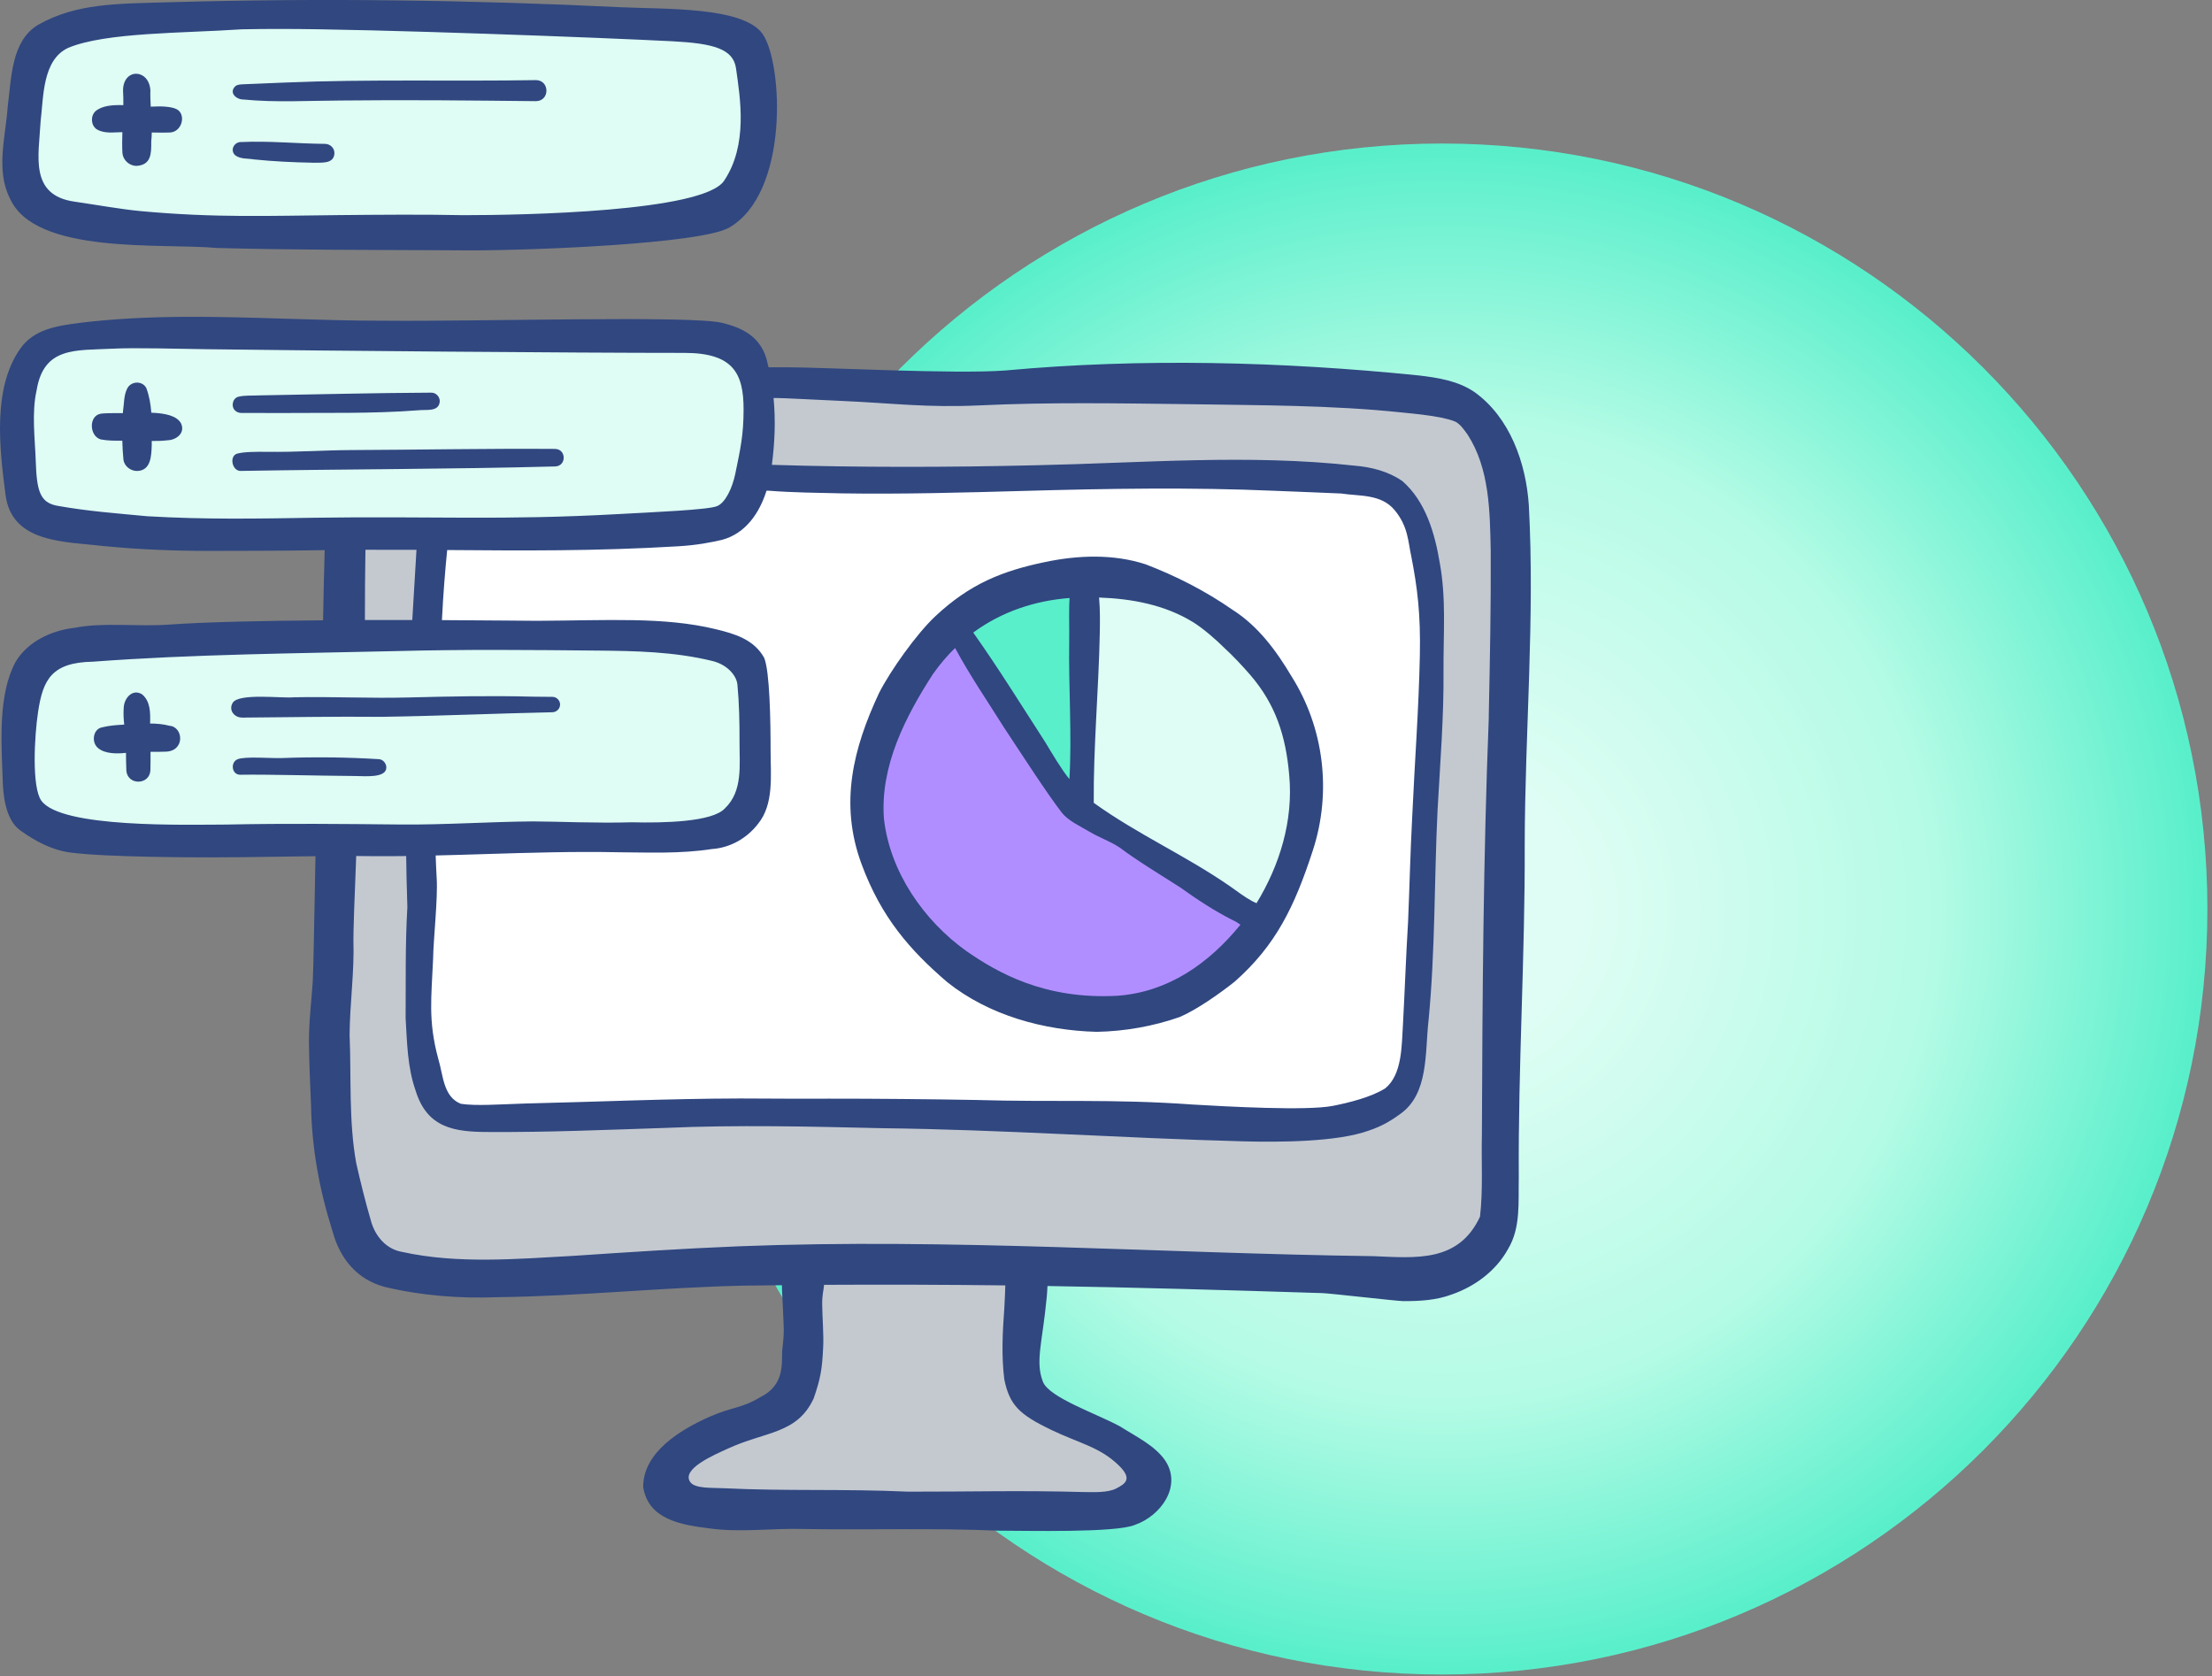 <svg width="289" height="219" viewBox="0 0 289 219" fill="none" xmlns="http://www.w3.org/2000/svg">
<rect x="0" y="0" width="289" height="219" fill="#808080" stroke="none"/>
<path d="M188.398 218.75C243.627 218.75 288.398 173.978 288.398 118.75C288.398 63.522 243.627 18.75 188.398 18.75C133.17 18.75 88.398 63.522 88.398 118.75C88.398 173.978 133.17 218.75 188.398 218.75Z" fill="url(#paint0_radial_795_12174)"/>
<g clip-path="url(#clip0_795_12174)">
<path d="M140.53 197.26C134.6 197.41 110.74 197.11 102.27 197.25C93.8 197.39 87.59 195.98 87.59 192.165C87.59 188.35 98.885 185.81 102.835 182.99C105.49 181.095 105.595 171.05 105.38 164.655C112.19 164.375 117.865 164.265 120.915 164.55C123.445 164.785 128.275 165.105 134.24 165.43C133.795 170.125 133.325 175.705 133.325 178.285C133.325 183.18 140.525 184.825 147.3 189.48C154.075 194.14 146.455 197.105 140.525 197.255L140.53 197.26ZM197.375 81.685C197.185 93.605 195.68 140.165 196.245 149.765C196.81 159.365 194.925 164.26 188.665 166.14C182.405 168.02 131.505 165.53 120.92 164.545C110.335 163.565 68.25 167.27 56.325 166.705C44.4 166.14 45.095 155.785 43.62 148.07C42.14 140.35 45.475 67.695 46.605 60.165C46.98 56.355 48.865 52.885 57.145 51.335C64.285 50 77.1 50 88.39 50.045C99.68 50.09 132.06 50.94 150.13 50.225C168.2 49.51 187.59 50.94 192.485 54.68C197.38 58.42 197.565 69.765 197.38 81.68L197.375 81.685ZM184.855 68.77C181.75 62.85 177.065 61.575 165.22 62C153.375 62.425 129.54 63.13 120.915 62.845C112.29 62.565 71.245 61.995 65.7 62.565C59.49 63.2 56.315 63.835 56.315 69.835C56.315 80.425 54.83 107.035 55.25 116.775C55.545 123.57 53.77 131.105 55.18 136.045C56.59 140.985 56.135 144.825 59.415 145.645C63.81 146.74 86.31 145.855 96.335 145.435C106.36 145.015 160.955 147.835 168.525 147.13C176.095 146.425 185.415 146.355 184.99 134.67C184.565 122.99 186.825 99.27 186.965 91.93C187.105 84.59 187.955 74.69 184.845 68.77H184.855Z" fill="#C4C9D0"/>
<path d="M59.424 145.65C63.819 146.745 86.319 145.86 96.344 145.44C106.369 145.02 160.964 147.84 168.539 147.135C176.114 146.43 185.429 146.36 185.004 134.675C184.579 122.99 186.839 99.275 186.979 91.935C187.119 84.595 187.969 74.695 184.859 68.775C181.754 62.855 177.069 61.58 165.224 62.005C153.379 62.43 129.544 63.135 120.919 62.85C112.294 62.565 71.249 62 65.704 62.57C59.494 63.205 56.319 63.84 56.319 69.84C56.319 80.43 54.834 107.04 55.254 116.78C55.549 123.575 53.774 131.11 55.184 136.05C56.594 140.99 56.139 144.835 59.419 145.65H59.424Z" fill="white"/>
<path d="M124.589 81.85C117.809 87.21 113.254 94.97 113.289 102.645C113.349 116.805 122.554 131.445 141.379 132.105C152.139 132.48 159.944 127.5 164.849 120.57L140.934 105.565L124.584 81.855L124.589 81.85Z" fill="#B18EFF"/>
<path d="M142.081 74.92C142.081 74.92 142.036 74.92 142.011 74.925L140.936 105.56L164.851 120.565C168.526 115.37 170.581 109.08 171.026 103.115C172.061 89.185 156.071 74.09 142.081 74.92Z" fill="#DFFDF4"/>
<path d="M142.015 74.925C135.625 75.32 129.52 77.95 124.59 81.85L140.94 105.56L142.015 74.925Z" fill="#59EFCB"/>
<path d="M50.615 2.195C58.275 2.165 93.025 2.225 96.32 4.955C99.615 7.685 98.2 23.59 95 26.79C91.8 29.99 58.01 30.46 47.19 30.46C36.37 30.46 8.6 29.52 5.02 26.79C1.44 24.06 3.415 7.97 6.91 4.95C11.05 1.375 42.955 2.22 50.615 2.19V2.195ZM5.59 45.485C1.995 48.79 1.215 64.055 4.53 66.69C7.845 69.325 41.94 69.985 52 69.795C62.06 69.605 90.48 70.67 95.19 67.745C99.895 64.82 100.65 48.465 96.65 45.485C92.65 42.505 61.235 44.01 52 44.01C42.765 44.01 9.92 41.505 5.59 45.485ZM6.91 85.42C1.37 89.7 0.72 104.54 4.43 106.41C13.215 110.835 37.97 110.22 50.595 109.89C62.735 109.575 93.595 110.58 96.135 107.74C98.675 104.9 100.72 88.055 96.135 85.42C88.805 81.205 68.24 83.24 50.835 83.24C33.43 83.24 11.055 82.22 6.915 85.42H6.91Z" fill="#DFFDF4"/>
<path d="M123.76 128.305C129.215 132.655 136.39 134.615 143.285 134.795C146.955 134.725 150.685 134.07 154.145 132.855C156.355 131.915 159.45 129.725 161.33 128.225C166.705 123.465 169.125 118.455 171.525 111.095C174.02 103.45 172.97 95.055 168.745 88.365C166.74 84.995 164.385 81.795 161.04 79.665C157.52 77.215 153.665 75.245 149.665 73.715C145.44 72.345 140.81 72.52 136.505 73.43C130.915 74.595 126.695 76.29 122.18 80.525C119.76 82.795 116.335 87.595 114.84 90.55C111.475 97.75 109.635 104.955 112.56 112.875C115.15 119.88 118.91 124.14 123.76 128.305ZM143.685 82.82C143.715 81.36 143.74 79.655 143.595 78.06C147.81 78.21 152.16 78.98 155.905 81.295C157.195 82.09 158.96 83.635 159.945 84.625C161.055 85.635 162.35 87.015 163.335 88.155C166.65 92 167.99 96.1 168.435 101.24C169 107.2 167.185 113.045 164.165 117.99C163.985 117.895 163.8 117.805 163.615 117.73C162.585 117.17 161.65 116.445 160.69 115.77C154.785 111.69 148.735 109.065 142.9 104.88C142.84 97.69 143.545 89.97 143.685 82.82ZM139.74 78.12C139.625 79.89 139.725 81.67 139.69 84.005C139.605 89.72 140.06 96.1 139.72 101.78C138.755 100.635 137.395 98.335 136.58 96.98C133.525 92.25 130.475 87.325 127.155 82.635C130.86 79.905 135.21 78.465 139.74 78.12ZM121.92 88.02C122.795 86.77 123.76 85.65 124.785 84.65C126.715 88.25 128.985 91.55 131.205 95.085C133.59 98.69 136.79 103.65 138.695 106.12C139.56 107.24 141.11 107.915 142.295 108.625C143.705 109.47 144.95 109.84 146.3 110.73C148.835 112.625 151.56 114.225 154.215 115.94C156.42 117.52 158.69 119.015 161.12 120.235C161.46 120.375 161.76 120.59 162.065 120.8C157.885 125.93 152.59 129.59 146.035 130.08C136.435 130.625 130.25 127.005 126.275 124.255C120.69 120.27 116.275 113.905 115.49 106.98C114.965 100.09 118.285 93.64 121.915 88.015L121.92 88.02ZM199.74 65.97C199.37 60.465 197.265 54.535 192.655 51.225C190.5 49.75 187.885 49.345 185.35 49.045C167.565 47.235 149.095 46.76 131.325 48.4C124.77 48.89 107.53 47.985 103.185 47.985H100.41C100.375 47.85 100.345 47.715 100.31 47.58C99.605 43.88 96.775 42.77 94.325 42.175C90.275 41.19 62.69 42.02 50.025 41.895C45.855 41.9 41.669 41.77 37.489 41.64C28.454 41.36 19.415 41.08 10.45 42.175C7.365 42.57 4.41 43.025 2.635 45.565C-1.01 50.765 -0.055 58.64 0.725 64.655C1.55 71.015 8.58 70.735 13.499 71.33C18.075 71.78 22.599 71.965 27.195 71.965C30.314 71.965 37.33 71.95 40.444 71.895C41.109 71.885 41.764 71.875 42.419 71.865C42.325 74.87 42.279 77.795 42.209 81.035C34.465 81.095 26.88 81.25 22.09 81.595C17.919 81.895 13.53 81.27 9.775 82.01C6.62 82.365 3.57 83.87 2.02 86.49C-0.245 90.74 0.17 96.825 0.34 101.505C0.38 103.69 0.64 107.045 2.665 108.495C4.565 109.855 6.755 111.045 9.14 111.365C13.919 112.005 25.924 112.005 27.579 112.005C30.515 112.005 33.45 111.96 36.38 111.915C37.995 111.89 39.605 111.865 41.219 111.85C41.059 119.76 40.959 126.61 40.859 128.265C40.675 130.945 40.34 133.615 40.364 136.305C40.395 138.995 40.529 141.69 40.639 144.375C40.724 149.99 41.749 155.505 43.444 160.845C44.41 164.42 46.624 167.14 50.255 168.115C55.069 169.265 60.005 169.645 64.945 169.46C75.704 169.335 86.419 168.185 97.169 167.95C98.865 167.93 100.525 167.91 102.16 167.895C102.16 168.7 102.24 169.605 102.275 170.62C102.385 173.67 102.53 173.535 102.19 176.465C102.11 178.06 102.56 180.95 99.309 182.535C96.82 184.03 95.654 183.765 92.639 185.11C88.9 186.775 83.995 189.73 84.034 194.275C84.725 198.56 89.094 199.205 92.659 199.66C96.84 200.24 100.93 199.605 105.145 199.745C113.52 199.88 122.015 199.6 130.385 199.96C133.975 199.96 145.835 200.27 148.285 199.2C151.615 198.045 154.465 194.2 152.25 190.82C150.875 188.81 148.37 187.645 146.365 186.36C143.345 184.695 137.055 182.59 136.255 180.5C135.23 177.835 136.19 175.45 136.755 169.475C136.795 169.055 136.83 168.53 136.855 168C148.125 168.185 159.495 168.505 172.72 168.925C173.5 168.925 182.57 169.975 183.36 169.975C185.515 169.975 187.67 169.865 189.7 169.095C192.715 168.055 195.5 165.975 197.04 163.145C198.71 160.355 198.355 156.975 198.43 153.845C198.335 139.365 199.26 124.905 199.205 110.42C199.23 95.6 200.545 80.775 199.74 65.965V65.97ZM100.145 64.1C100.27 64.1 100.4 64.11 100.52 64.11C103.65 64.355 106.795 64.375 109.93 64.45C117.89 64.575 125.85 64.35 133.81 64.13C144.715 63.825 155.61 63.64 166.525 64.115C170.105 64.27 172.33 64.33 175.24 64.47C177.55 64.84 180.43 64.49 182.215 66.645C184.005 68.805 183.97 70.835 184.37 72.6C185.195 76.785 185.615 80.27 185.505 85.635C185.35 92.905 184.835 99.425 184.505 106.75C184.26 111.31 184.16 115.88 183.965 120.44C183.69 124.92 183.54 129.405 183.295 133.885C183.125 136.555 183.21 140.375 180.985 142.175C179.175 143.325 176.23 144.055 174.15 144.465C170.75 145.14 160.225 144.55 155.785 144.29C145.395 143.54 137.815 144 127.39 143.695C121.805 143.59 114.06 143.52 108.47 143.525C104.555 143.525 100.64 143.535 96.725 143.5C87.335 143.52 77.954 143.945 68.57 144.16C65.059 144.275 62.245 144.495 60.224 144.2C57.874 143.29 57.904 140.365 57.245 138.265C55.914 133.315 56.37 130.295 56.584 125.275C56.63 122.565 57.215 117.45 57.054 114.735C56.995 113.715 56.955 112.73 56.919 111.755C59.105 111.705 61.289 111.64 63.474 111.57C69.225 111.395 74.98 111.215 80.734 111.335C84.814 111.365 88.934 111.545 92.975 110.92C95.445 110.755 97.609 109.475 99.029 107.635C101.14 105.065 100.68 101.275 100.68 98.155C100.68 94.085 100.565 87.705 99.844 85.945C98.514 83.53 95.98 82.79 93.49 82.19C86.749 80.56 79.465 81.055 70.159 81.1C69.534 81.1 64.49 81.045 57.739 81.01C57.9 77.62 58.179 74.315 58.425 71.855C68.249 71.93 77.665 72.015 88.605 71.365C91.075 71.22 92.919 70.85 94.329 70.525C97.454 69.685 99.24 66.975 100.15 64.095L100.145 64.1ZM19.244 67.44C15.145 67.05 11.589 66.8 7.525 66.08C5.215 65.67 4.8 64.14 4.67 60.225C4.575 57.355 4.12 53.93 4.78 51.005C5.715 45.245 9.91 45.8 14.735 45.55C17.544 45.4 23.299 45.57 26.985 45.62C42.09 45.82 74.615 46.1 89.404 46.1C95.754 46.1 97.169 48.715 97.15 53.555C97.139 56.78 96.764 58.53 96.07 61.875C95.68 63.765 94.769 65.69 93.674 66.125C92.45 66.61 85.409 66.9 80.859 67.155C65.514 68.005 56.444 67.41 41.069 67.635C33.469 67.76 26.84 67.88 19.244 67.44ZM47.745 71.82C50.014 71.815 52.23 71.82 54.414 71.83C54.239 74.72 54.044 77.83 53.864 81C51.874 81 49.789 81 47.675 81C47.684 77.655 47.69 74.58 47.745 71.82ZM29.915 107.715C24.154 107.735 7.99 108.2 5.4 104.595C4.14 102.84 4.485 96.215 4.975 92.995C5.61 88.785 6.75 86.53 12.149 86.44C25.149 85.465 38.694 85.36 51.819 85.055C60.734 84.82 69.174 84.905 78.1 84.99C83.029 85.04 88.064 85.125 93.079 86.35C94.999 86.82 96.23 88.225 96.344 89.435C96.57 91.765 96.629 94.395 96.62 96.95C96.605 99.905 97.079 103.35 94.715 105.595C93.094 107.4 86.615 107.52 82.564 107.42C77.965 107.56 72.9 107.315 69.65 107.305C63.864 107.35 58.08 107.765 52.294 107.71C44.834 107.635 37.37 107.56 29.91 107.71L29.915 107.715ZM137.28 186.765C141.03 188.565 143.705 189.02 146.2 191.465C148 193.23 147 193.845 145.845 194.445C144.7 195.045 142.765 194.92 141.52 194.915C133.395 194.685 126.795 194.88 118.615 194.865C110.24 194.48 102.835 194.82 94.49 194.415C93.019 194.345 90.825 194.475 90.204 193.64C88.9 191.895 93.48 189.99 94.999 189.285C100.025 186.945 104.095 187.39 106.3 182.705C107.23 180.015 107.41 178.845 107.545 176.04C107.64 174.49 107.43 171.96 107.42 170.4C107.41 169.045 107.6 168.68 107.665 167.845C116.005 167.8 123.72 167.83 131.345 167.92C131.32 168.685 131.29 169.615 131.215 170.915C130.985 174.015 130.825 177.115 131.215 180.215C131.91 183.56 133.185 184.79 137.285 186.76L137.28 186.765ZM194.515 93.68C193.795 111.84 193.68 130.015 193.61 148.19C193.525 151.765 193.775 155.395 193.365 158.94C190.565 164.96 184.975 164.325 179.41 164.1C151.795 163.73 124.19 161.735 96.564 162.81C89.314 163.1 82.079 163.58 74.84 164.065C67.615 164.46 59.785 165.145 52.565 163.55C50.465 163.21 49.005 161.48 48.465 159.49C47.739 156.99 47.105 154.455 46.535 151.915C45.55 146.4 45.904 140.77 45.675 135.18C45.705 131.065 46.309 126.97 46.175 122.845C46.154 121.995 46.319 117.045 46.539 111.825C47.355 111.825 48.169 111.835 48.989 111.85C50.349 111.855 51.709 111.85 53.069 111.83C53.084 113.56 53.13 115.645 53.224 118.5C52.934 123.375 53.029 128.115 52.995 133C53.184 136.21 53.234 139.45 54.3 142.47C55.8 147.36 59.349 147.875 63.804 147.88C71.48 147.93 79.15 147.6 86.82 147.35C96.32 146.925 105.83 147.165 115.335 147.385C131.05 147.57 146.705 148.685 162.41 149.1C167.21 149.225 174.735 149.19 178.855 147.69C180.445 147.145 181.495 146.57 182.88 145.57C186.705 142.93 186.155 137.5 186.645 133.255C187.53 124.125 187.375 114.95 187.82 105.8C188.155 99.71 188.655 93.62 188.595 87.515C188.57 82.865 188.96 78.165 188.11 73.565C187.47 69.685 186.275 65.52 183.225 62.85C181.4 61.58 179.19 61.015 176.995 60.835C163.155 59.295 149.19 60.49 135.315 60.78C124.105 61.05 112.17 61.08 100.845 60.725C101.225 57.84 101.35 54.905 101.065 51.995C101.21 51.995 101.35 51.995 101.495 51.995C102.295 51.99 106.395 52.215 109.875 52.37C116.945 52.685 120.98 53.275 128.05 52.955C137.235 52.525 146.065 52.69 155.27 52.8C164.59 52.955 173.93 52.91 183.21 53.89C184.925 54.06 186.655 54.23 188.35 54.565C188.975 54.71 189.605 54.845 190.19 55.105C190.86 55.49 191.295 56.165 191.744 56.775C194.624 61.235 194.655 66.82 194.765 71.965C194.805 79.21 194.655 86.455 194.505 93.695L194.515 93.68ZM28.345 32.395C38.215 32.66 48.09 32.645 57.959 32.69C59.13 32.705 60.3 32.71 61.465 32.71C69.809 32.71 91.45 31.85 95.24 29.75C103.17 25.215 102.285 8.15 99.615 4.41C97.075 0.85 86.775 1.215 81.12 0.945C61.669 3.37362e-05 41.885 -0.27 22.39 0.285C15.184 0.49 10.034 0.41 5.025 3.215C1.485 5.3 1.505 10.08 1.01 13.89C0.74 17.845 -0.59 22.235 1.31 25.945C4.625 33.34 21.195 31.73 28.345 32.395ZM5.3 15.895C5.7 12.645 5.525 7.82 8.92 6.245C13.86 4.2 23.934 4.35 31.555 3.83C33.224 3.795 34.895 3.78 36.565 3.78C48.885 3.78 78.855 4.925 87.835 5.39C93.219 5.67 95.809 6.38 96.165 8.945C96.689 12.74 97.779 18.94 94.57 23.66C91.725 27.66 68.45 28.11 60.544 28.11C55.154 28 49.749 28.05 44.344 28.1C35.175 28.185 28.14 28.48 18.399 27.58C15.845 27.345 12.645 26.765 9.715 26.34C3.81 25.485 5.065 20.34 5.305 15.885L5.3 15.895ZM31.814 13C30.875 13.01 29.864 12.12 30.739 11.27C31.02 11.03 31.415 11.035 31.77 11.01C33.58 10.925 35.389 10.855 37.2 10.785C48.139 10.325 59.094 10.65 70.044 10.465C71.825 10.505 71.855 13.17 70.044 13.215C61.565 13.125 53.08 13.035 44.599 13.13C40.34 13.145 36.065 13.415 31.814 13ZM40.885 21.255C38.309 21.215 35.734 21.085 33.175 20.825C32.355 20.68 31.369 20.81 30.689 20.25C30.02 19.56 30.625 18.52 31.524 18.555C35.179 18.385 38.834 18.765 42.489 18.795C43.15 18.815 43.694 19.33 43.694 20.005C43.65 21.49 41.919 21.22 40.88 21.26L40.885 21.255ZM36.529 53.955C35.124 53.955 33.719 53.955 32.319 53.945C31.825 53.915 31.265 54.055 30.84 53.73C30.165 53.28 30.299 52.14 31.059 51.85C31.974 51.6 32.959 51.715 33.9 51.65C41.38 51.525 48.864 51.33 56.344 51.295C56.95 51.285 57.455 51.805 57.455 52.405C57.385 53.88 55.62 53.465 54.609 53.6C48.599 54.065 42.554 53.9 36.529 53.955ZM31.424 61.52C30.309 61.52 29.915 59.55 31.005 59.255C31.915 59.01 33.645 59.01 34.94 59.025C38.749 59.075 42.26 58.815 45.919 58.795C54.789 58.76 63.654 58.58 72.525 58.645C74.004 58.675 74.04 60.89 72.525 60.935C58.825 61.3 45.12 61.28 31.424 61.52ZM31.619 93.74C30.599 93.745 29.829 92.75 30.404 91.81C31.204 90.5 36.914 91.255 38.4 91.09C43.395 90.985 48.385 91.25 53.38 91.115C58.789 90.975 64.184 90.865 69.6 91.01C70.454 91.025 71.314 91.035 72.174 91.035C72.719 91.035 73.174 91.495 73.174 92.04C73.174 92.585 72.719 93.03 72.174 93.045C64.669 93.205 57.219 93.54 49.734 93.645C43.569 93.585 38.13 93.7 31.619 93.745V93.74ZM46.434 101.375C41.145 101.34 35.12 101.15 31.399 101.21C30.27 101.23 30.059 99.59 31.04 99.185C32.02 98.78 35.429 99.08 36.779 99.03C41.175 98.865 45.355 98.92 49.514 99.175C50.05 99.21 50.469 99.73 50.474 100.245C50.499 101.685 47.624 101.38 46.429 101.375H46.434ZM12.46 14.54C13.305 13.805 14.69 13.69 16.114 13.735C16.125 13.11 16.114 12.48 16.075 11.85C16.064 8.885 19.45 8.925 19.649 11.79C19.625 12.505 19.654 13.22 19.695 13.935C19.794 13.935 19.899 13.935 19.994 13.925C21 13.86 22.494 13.905 23.174 14.315C24.349 15.075 23.735 17.295 22.145 17.31C21.82 17.335 20.884 17.33 19.829 17.31C19.82 17.7 19.805 18.095 19.759 18.485C19.774 20.055 19.774 21.565 17.799 21.675C16.884 21.645 16.075 20.92 15.995 19.995C15.944 19.085 15.96 18.175 15.989 17.265C14.87 17.27 13.639 17.495 12.639 16.89C11.88 16.39 11.8 15.18 12.46 14.54ZM21.529 98.195C20.924 98.225 20.294 98.22 19.665 98.215C19.674 99.025 19.665 99.84 19.649 100.65C19.524 102.575 16.68 102.615 16.509 100.685C16.47 99.905 16.47 99.125 16.459 98.35C15.315 98.48 13.725 98.495 12.825 97.735C11.909 97 12.145 95.31 13.255 95.035C14.38 94.755 15.264 94.72 16.23 94.66C16.149 93.93 16.105 93.195 16.165 92.465C16.2 91.235 17.294 89.92 18.555 90.7C19.654 91.6 19.654 93.105 19.61 94.515C20.494 94.525 21.364 94.6 22.13 94.81C23.989 94.935 24.224 98.22 21.529 98.195ZM13.095 54.06C13.565 53.96 15.009 53.965 15.479 53.97C15.659 53.97 15.854 53.97 16.055 53.97C16.059 53.875 16.064 53.775 16.075 53.68C16.22 52.71 16.165 51.675 16.61 50.78C17.079 49.785 18.564 49.69 19.105 50.67C19.505 51.71 19.684 52.805 19.77 53.915C21.505 53.98 23.11 54.28 23.66 55.325C24.235 56.595 23.005 57.485 21.899 57.515C21.209 57.6 20.52 57.615 19.825 57.61C19.825 57.795 19.825 57.98 19.825 58.165C19.774 59.52 19.735 61.435 17.974 61.525C17.119 61.565 16.25 60.94 16.13 60.06C16.049 59.265 15.999 58.42 15.979 57.565C15.024 57.58 14.069 57.58 13.145 57.4C11.675 56.95 11.575 54.385 13.095 54.06Z" fill="#304780"/>
</g>
<defs>
<radialGradient id="paint0_radial_795_12174" cx="0" cy="0" r="1" gradientUnits="userSpaceOnUse" gradientTransform="translate(188.398 118.75) rotate(90) scale(100)">
<stop offset="0.182" stop-color="#DFFDF4"/>
<stop offset="0.646" stop-color="#B4FBE5"/>
<stop offset="1" stop-color="#59EFCB"/>
</radialGradient>
<clipPath id="clip0_795_12174">
<rect width="200" height="200" fill="white"/>
</clipPath>
</defs>
</svg>
